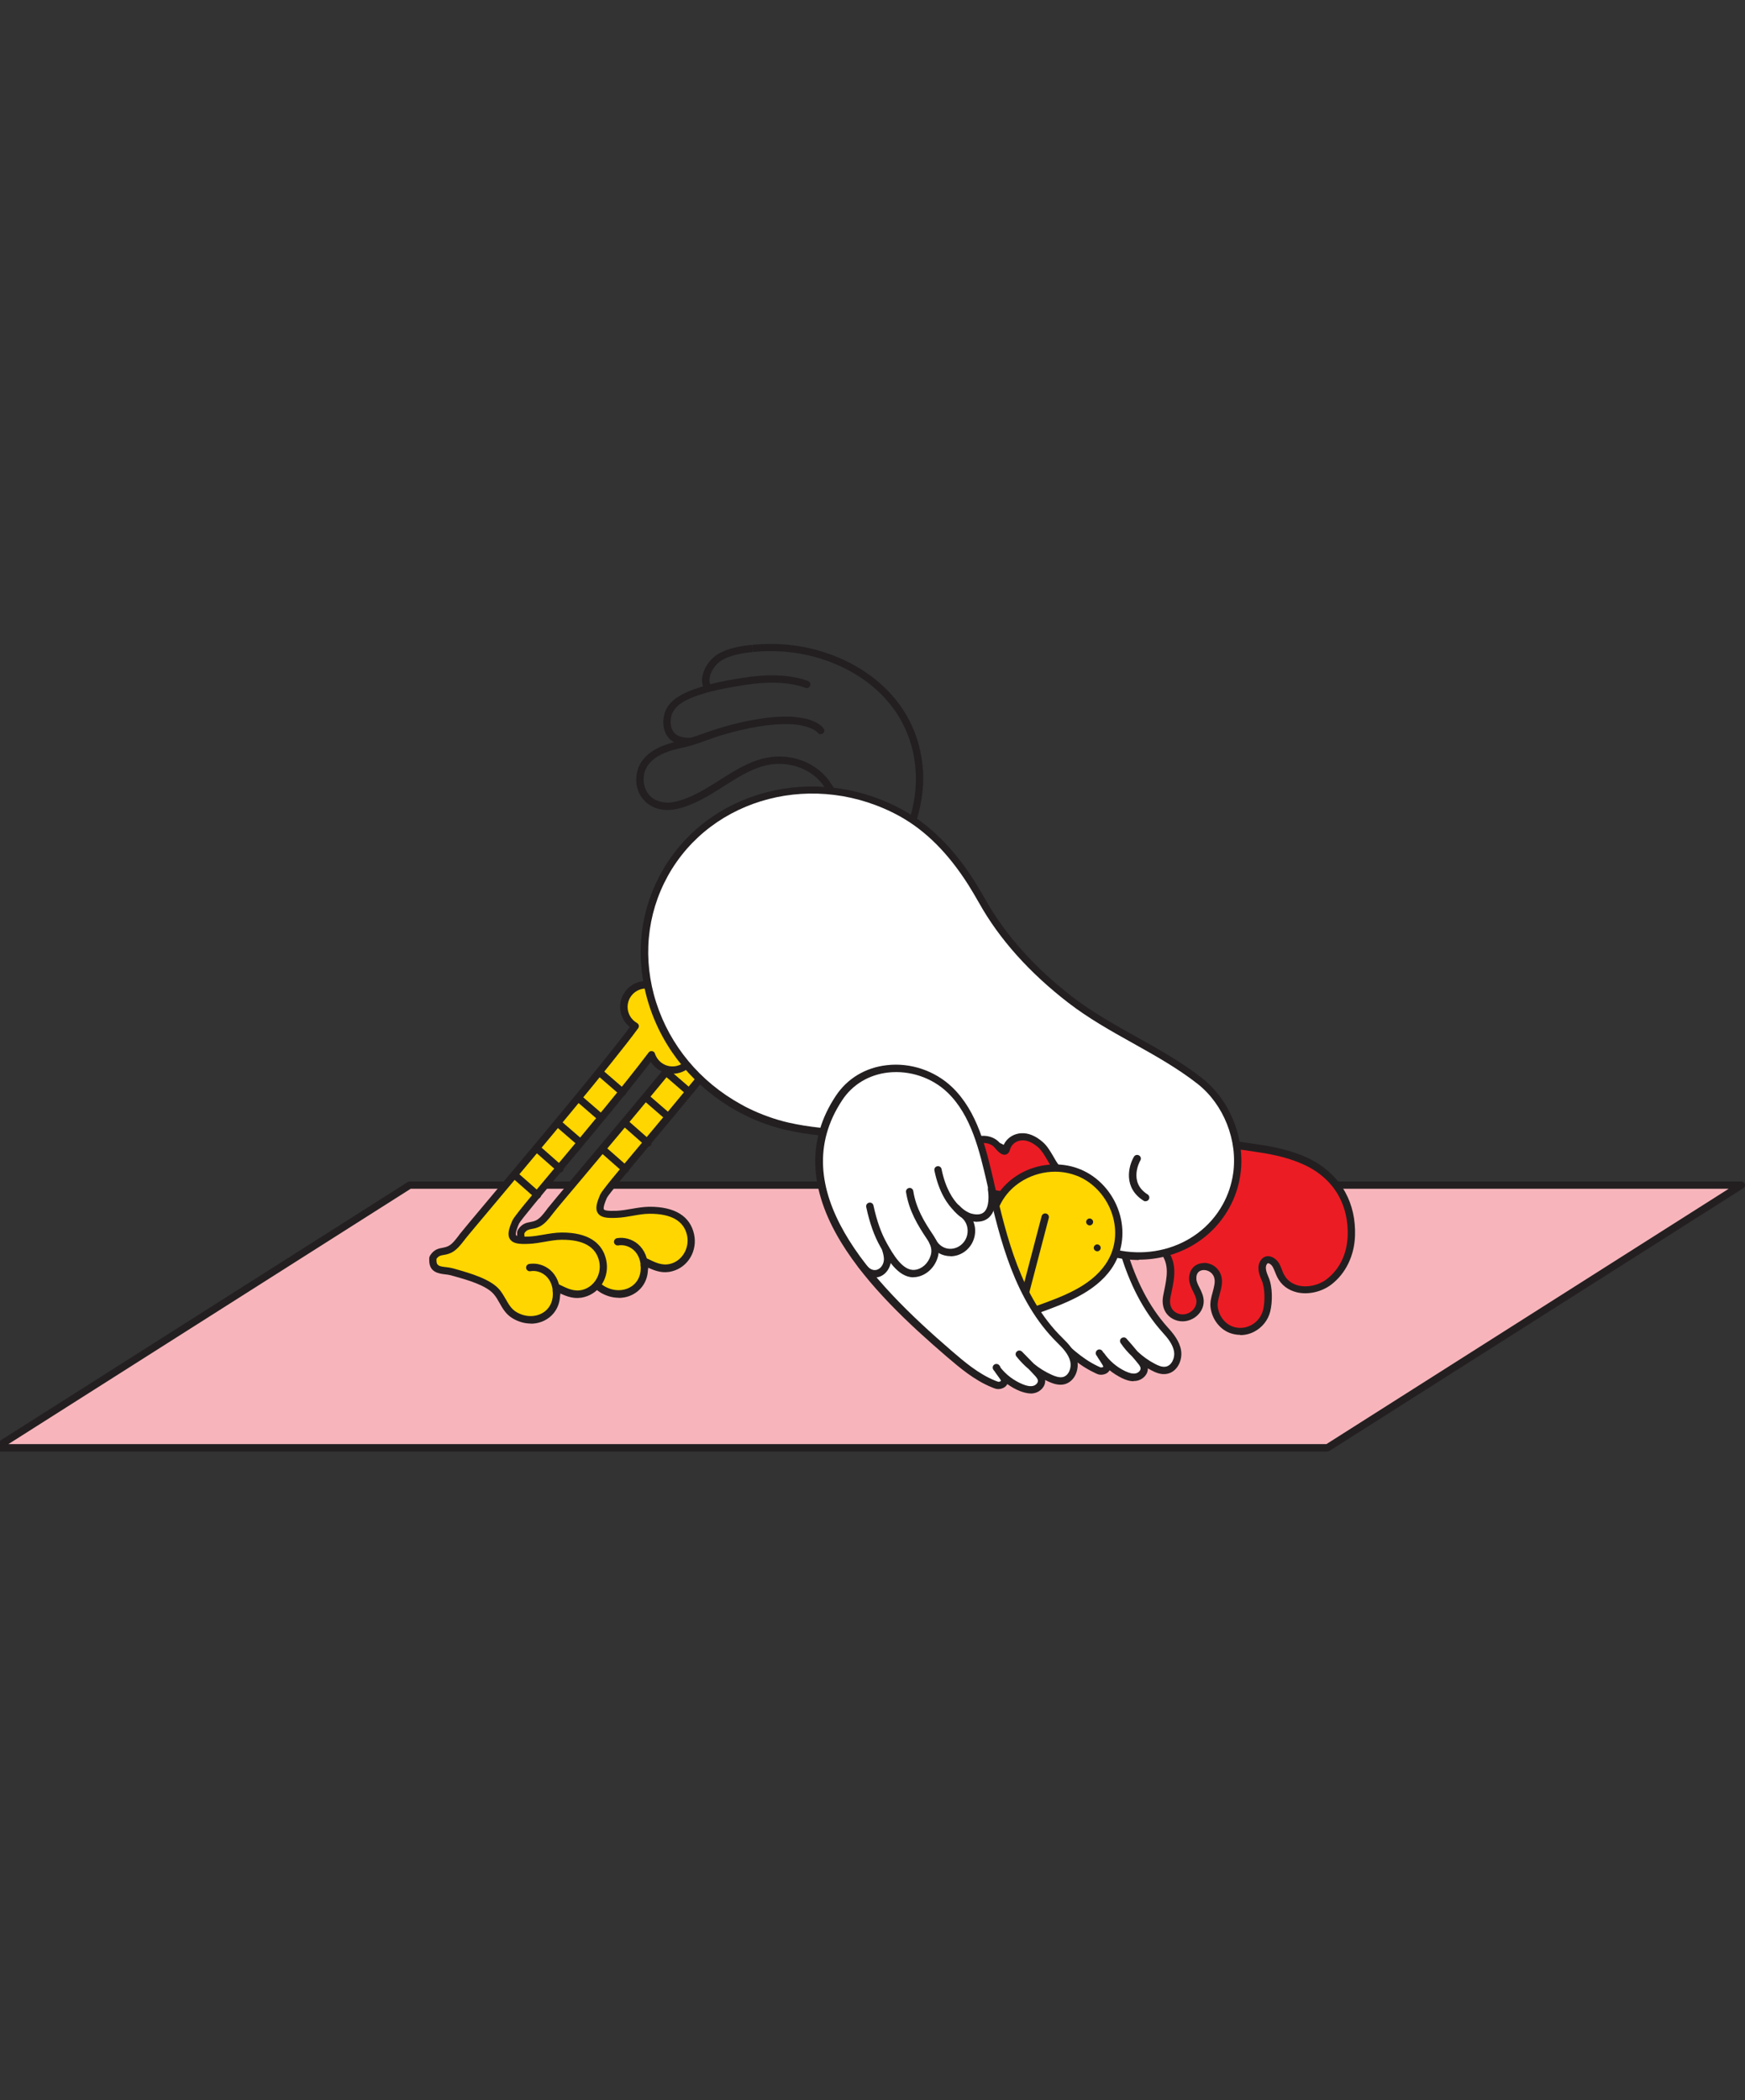 <svg width="216" height="260" viewBox="0 0 216 260" fill="none" xmlns="http://www.w3.org/2000/svg">
<rect x="0" y="0" width="216" height="260" fill="#333333" stroke="none"/>
<g clip-path="url(#clip0_46_1237)">
<path d="M164.298 179.241H-0.541L50.681 146.721H215.521L164.298 179.241Z" fill="#F7B5BB"/>
<path d="M164.298 179.702H-0.541C-0.737 179.702 -0.919 179.562 -0.975 179.38C-1.031 179.184 -0.961 178.974 -0.779 178.862L50.457 146.343C50.527 146.301 50.611 146.272 50.709 146.272H215.549C215.745 146.272 215.927 146.413 215.983 146.594C216.039 146.79 215.955 147 215.787 147.098L164.564 179.618C164.494 179.66 164.41 179.688 164.312 179.688L164.298 179.702ZM1.041 178.778H164.186L213.981 147.168H50.835L1.041 178.778V178.778Z" fill="#231F20"/>
<path d="M94.135 123.804L93.967 117.714L92.707 119.45C92.217 119.002 91.573 118.722 90.859 118.722C89.347 118.722 88.129 119.94 88.129 121.452C88.129 122.474 88.689 123.37 89.529 123.832C85.343 129.6 69.174 148.554 68.166 149.87C67.732 150.43 67.242 151.144 66.584 151.466C65.772 151.872 65.115 151.564 64.526 152.446C64.484 152.516 64.471 152.6 64.484 152.698C64.484 152.74 64.484 152.782 64.484 152.824C64.484 154.266 65.871 153.972 66.808 154.238C68.432 154.7 71.288 155.428 72.394 156.758C73.178 157.71 73.458 158.942 74.564 159.614C76.93 161.042 79.785 159.74 79.785 157.038C79.785 156.73 79.744 156.422 79.674 156.128C80.808 156.674 81.829 157.276 83.145 156.912C84.881 156.436 85.875 154.616 85.497 152.88C84.965 150.416 82.599 149.814 80.388 149.828C79.043 149.828 77.7 150.262 76.342 150.332C74.228 150.43 73.864 150.08 74.732 148.092C75.138 147.14 86.015 134.709 91.545 127.388C91.895 128.48 92.931 129.278 94.149 129.278C95.66 129.278 96.878 128.06 96.878 126.548C96.878 125.036 95.647 123.818 94.135 123.818" fill="#FFD600"/>
<path d="M76.594 160.664C75.824 160.664 75.026 160.44 74.312 160.006C73.5 159.516 73.094 158.802 72.702 158.102C72.492 157.724 72.282 157.36 72.016 157.052C71.106 155.932 68.67 155.246 67.075 154.798L66.668 154.686C66.472 154.63 66.235 154.602 65.983 154.574C65.199 154.476 64.009 154.336 64.009 152.838C64.009 152.796 64.009 152.754 64.009 152.712C63.995 152.53 64.037 152.362 64.135 152.208C64.611 151.48 65.171 151.368 65.661 151.284C65.899 151.242 66.123 151.186 66.361 151.074C66.85 150.836 67.257 150.29 67.634 149.8L67.775 149.604C68.055 149.24 69.384 147.658 71.4 145.251C76.384 139.315 85.539 128.424 88.843 123.958C88.087 123.356 87.639 122.446 87.639 121.452C87.639 119.688 89.067 118.26 90.831 118.26C91.461 118.26 92.063 118.442 92.595 118.792L93.575 117.448C93.687 117.294 93.897 117.224 94.079 117.28C94.261 117.336 94.401 117.504 94.401 117.7L94.555 123.384C95.241 123.482 95.871 123.79 96.375 124.294C96.977 124.896 97.313 125.694 97.313 126.548C97.313 128.312 95.885 129.74 94.121 129.74C93.015 129.74 92.007 129.166 91.433 128.27C88.367 132.273 83.985 137.509 80.43 141.765C77.798 144.915 75.32 147.882 75.124 148.288C74.648 149.38 74.704 149.66 74.76 149.73C74.83 149.828 75.152 149.94 76.3 149.898C76.902 149.87 77.504 149.772 78.134 149.66C78.862 149.534 79.604 149.408 80.36 149.394C83.51 149.38 85.427 150.542 85.917 152.81C86.351 154.84 85.175 156.856 83.23 157.374C82.067 157.696 81.116 157.346 80.206 156.926C80.206 156.968 80.206 157.01 80.206 157.052C80.206 158.41 79.562 159.558 78.428 160.202C77.868 160.524 77.224 160.678 76.566 160.678L76.594 160.664ZM64.905 152.684C64.905 152.684 64.905 152.74 64.905 152.754C64.905 152.782 64.905 152.81 64.905 152.838C64.905 153.468 65.199 153.566 66.081 153.664C66.347 153.692 66.641 153.734 66.907 153.804L67.312 153.916C69.02 154.406 71.61 155.134 72.716 156.464C73.024 156.842 73.262 157.248 73.486 157.64C73.836 158.256 74.172 158.844 74.774 159.208C75.824 159.838 77.042 159.894 77.994 159.362C78.834 158.9 79.31 158.032 79.31 157.01C79.31 156.744 79.268 156.478 79.212 156.212C79.17 156.044 79.226 155.862 79.366 155.75C79.506 155.638 79.688 155.61 79.856 155.694C79.954 155.736 80.052 155.792 80.164 155.834C81.144 156.31 81.984 156.73 83.019 156.45C84.461 156.058 85.371 154.49 85.049 152.95C84.657 151.144 83.089 150.248 80.388 150.262C79.702 150.262 79.03 150.388 78.302 150.514C77.672 150.626 77.014 150.738 76.356 150.766C75.166 150.822 74.396 150.752 74.018 150.206C73.64 149.674 73.85 148.918 74.298 147.882C74.494 147.42 76.202 145.363 79.744 141.135C83.468 136.683 88.101 131.139 91.167 127.08C91.265 126.94 91.433 126.884 91.601 126.912C91.769 126.94 91.909 127.052 91.951 127.22C92.259 128.158 93.127 128.802 94.121 128.802C95.381 128.802 96.403 127.78 96.403 126.52C96.403 125.918 96.165 125.344 95.731 124.91C95.297 124.476 94.723 124.238 94.121 124.238C93.869 124.238 93.673 124.042 93.673 123.79L93.533 119.044L93.071 119.688C93.001 119.8 92.875 119.856 92.749 119.87C92.623 119.87 92.497 119.842 92.399 119.758C91.979 119.366 91.433 119.156 90.859 119.156C89.599 119.156 88.577 120.178 88.577 121.438C88.577 122.264 89.025 123.02 89.739 123.426C89.851 123.496 89.935 123.594 89.963 123.72C89.991 123.846 89.963 123.986 89.893 124.084C86.827 128.298 77.266 139.693 72.128 145.811C70.182 148.12 68.782 149.786 68.516 150.136L68.376 150.318C67.942 150.878 67.453 151.522 66.781 151.858C66.43 152.026 66.123 152.096 65.843 152.138C65.437 152.222 65.185 152.264 64.933 152.642" fill="#231F20"/>
<path d="M79.772 157.038C79.772 154.602 77.952 153.496 76.454 153.762Z" fill="#FFD600"/>
<path d="M79.772 157.486C79.52 157.486 79.31 157.276 79.324 157.024C79.324 155.764 78.806 155.064 78.372 154.7C77.854 154.266 77.168 154.07 76.538 154.182C76.286 154.224 76.048 154.056 76.006 153.818C75.964 153.566 76.132 153.328 76.37 153.286C77.266 153.132 78.218 153.398 78.946 154C79.772 154.7 80.22 155.764 80.22 157.024C80.22 157.276 80.024 157.472 79.772 157.472" fill="#231F20"/>
<path d="M77.406 145.209C77.294 145.209 77.196 145.167 77.112 145.097L74.27 142.591C74.074 142.423 74.06 142.143 74.228 141.947C74.396 141.751 74.676 141.737 74.872 141.905L77.714 144.411C77.896 144.579 77.924 144.873 77.756 145.055C77.672 145.153 77.546 145.209 77.42 145.209" fill="#231F20"/>
<path d="M80.192 141.961C80.08 141.961 79.981 141.919 79.898 141.849L77.056 139.343C76.86 139.175 76.846 138.895 77.014 138.699C77.182 138.503 77.462 138.489 77.658 138.657L80.499 141.163C80.681 141.331 80.71 141.611 80.541 141.807C80.457 141.905 80.332 141.961 80.206 141.961" fill="#231F20"/>
<path d="M82.669 138.685C82.558 138.685 82.46 138.643 82.376 138.573L79.66 136.221C79.464 136.053 79.45 135.773 79.618 135.577C79.786 135.381 80.066 135.367 80.262 135.535L82.978 137.887C83.174 138.055 83.188 138.335 83.019 138.531C82.936 138.629 82.809 138.685 82.669 138.685Z" fill="#231F20"/>
<path d="M85.231 135.578C85.119 135.578 85.021 135.536 84.937 135.466L82.221 133.114C82.025 132.946 82.011 132.666 82.179 132.47C82.347 132.274 82.627 132.26 82.823 132.428L85.539 134.78C85.735 134.948 85.749 135.228 85.581 135.424C85.497 135.522 85.357 135.578 85.231 135.578Z" fill="#231F20"/>
<path d="M87.947 132.484C87.835 132.484 87.737 132.442 87.653 132.372L84.937 130.02C84.741 129.852 84.727 129.572 84.895 129.376C85.063 129.18 85.343 129.166 85.539 129.334L88.255 131.686C88.451 131.854 88.465 132.134 88.297 132.33C88.213 132.428 88.087 132.484 87.947 132.484Z" fill="#231F20"/>
<path d="M83.243 126.996L83.075 120.907L81.815 122.643C81.325 122.195 80.681 121.915 79.967 121.915C78.456 121.915 77.238 123.147 77.238 124.645C77.238 125.666 77.797 126.562 78.638 127.024C74.452 132.792 58.283 151.747 57.275 153.063C56.841 153.623 56.351 154.337 55.693 154.659C54.881 155.065 54.223 154.757 53.635 155.639C53.593 155.709 53.579 155.793 53.593 155.891C53.593 155.933 53.593 155.975 53.593 156.017C53.593 157.458 54.979 157.164 55.917 157.43C57.541 157.892 60.411 158.62 61.503 159.95C62.286 160.902 62.566 162.134 63.672 162.806C66.038 164.234 68.894 162.932 68.894 160.23C68.894 159.922 68.852 159.614 68.782 159.32C69.916 159.866 70.938 160.468 72.254 160.104C73.99 159.628 74.984 157.808 74.606 156.072C74.074 153.609 71.708 153.007 69.496 153.021C68.152 153.021 66.808 153.455 65.45 153.525C63.337 153.623 62.973 153.273 63.84 151.285C64.246 150.333 75.124 137.902 80.653 130.58C81.003 131.672 82.039 132.47 83.257 132.47C84.769 132.47 85.987 131.252 85.987 129.74C85.987 128.228 84.755 127.01 83.243 127.01" fill="#FFD600"/>
<path d="M65.716 163.856C64.947 163.856 64.149 163.632 63.435 163.198C62.623 162.708 62.217 161.994 61.825 161.294C61.615 160.916 61.405 160.552 61.139 160.244C60.229 159.124 57.807 158.438 56.197 157.99L55.791 157.878C55.595 157.822 55.357 157.794 55.119 157.766C54.321 157.668 53.131 157.528 53.131 156.03C53.131 155.988 53.131 155.946 53.131 155.904C53.117 155.722 53.159 155.554 53.257 155.4C53.733 154.672 54.293 154.56 54.783 154.476C55.021 154.434 55.245 154.378 55.483 154.266C55.973 154.028 56.379 153.482 56.757 152.992L56.897 152.796C57.177 152.432 58.507 150.85 60.523 148.443C65.506 142.507 74.662 131.616 77.966 127.15C77.21 126.548 76.762 125.638 76.762 124.644C76.762 122.88 78.19 121.452 79.954 121.452C80.584 121.452 81.186 121.634 81.717 121.984L82.697 120.64C82.809 120.486 83.019 120.416 83.201 120.472C83.383 120.528 83.523 120.696 83.523 120.892L83.677 126.576C84.363 126.674 84.993 126.982 85.497 127.486C86.099 128.088 86.435 128.886 86.435 129.74C86.435 131.504 85.007 132.932 83.243 132.932C82.137 132.932 81.129 132.358 80.556 131.462C77.49 135.465 73.108 140.701 69.552 144.957C66.92 148.107 64.443 151.074 64.247 151.48C63.771 152.572 63.827 152.852 63.883 152.922C63.953 153.02 64.275 153.132 65.422 153.09C66.024 153.062 66.626 152.964 67.256 152.852C67.984 152.726 68.726 152.6 69.482 152.586H69.58C72.674 152.586 74.564 153.762 75.04 156.002C75.474 158.032 74.298 160.048 72.352 160.566C71.19 160.888 70.224 160.538 69.328 160.118C69.328 160.16 69.328 160.202 69.328 160.244C69.328 161.602 68.684 162.75 67.55 163.394C66.99 163.716 66.346 163.87 65.688 163.87L65.716 163.856ZM54.027 155.876C54.027 155.876 54.027 155.932 54.027 155.96C54.027 155.988 54.027 156.016 54.027 156.044C54.027 156.674 54.321 156.772 55.203 156.87C55.469 156.898 55.763 156.94 56.029 157.01L56.435 157.122C58.143 157.612 60.733 158.34 61.839 159.67C62.147 160.048 62.385 160.454 62.609 160.846C62.959 161.462 63.295 162.05 63.897 162.414C64.933 163.044 66.164 163.1 67.116 162.568C67.956 162.106 68.432 161.238 68.432 160.216C68.432 159.95 68.39 159.684 68.334 159.418C68.292 159.25 68.348 159.068 68.488 158.956C68.628 158.844 68.81 158.816 68.978 158.9C69.076 158.956 69.174 158.998 69.286 159.054C70.266 159.53 71.106 159.95 72.142 159.67C73.584 159.278 74.508 157.71 74.172 156.17C73.78 154.364 72.212 153.454 69.51 153.482C68.824 153.482 68.152 153.608 67.424 153.734C66.794 153.846 66.136 153.958 65.478 153.986C64.275 154.042 63.519 153.972 63.141 153.426C62.763 152.894 62.973 152.138 63.421 151.102C63.617 150.64 65.325 148.582 68.866 144.355C72.59 139.903 77.224 134.359 80.29 130.3C80.388 130.16 80.556 130.104 80.724 130.132C80.891 130.16 81.031 130.272 81.073 130.44C81.382 131.378 82.249 132.022 83.243 132.022C84.503 132.022 85.525 131 85.525 129.74C85.525 129.124 85.287 128.564 84.853 128.13C84.419 127.696 83.845 127.458 83.243 127.458C82.991 127.458 82.795 127.262 82.781 127.01L82.641 122.264L82.179 122.908C82.109 123.02 81.984 123.076 81.858 123.09C81.731 123.09 81.606 123.062 81.507 122.978C81.088 122.586 80.541 122.376 79.968 122.376C78.708 122.376 77.686 123.398 77.686 124.658C77.686 125.484 78.134 126.24 78.848 126.646C78.96 126.716 79.044 126.814 79.072 126.94C79.1 127.066 79.072 127.192 78.988 127.304C75.922 131.518 66.36 142.913 61.223 149.03C59.291 151.34 57.877 153.006 57.611 153.356L57.471 153.538C57.037 154.098 56.547 154.742 55.875 155.078C55.525 155.246 55.217 155.316 54.937 155.358C54.531 155.428 54.279 155.484 54.027 155.848" fill="#231F20"/>
<path d="M68.894 160.23C68.894 157.794 67.074 156.688 65.576 156.954Z" fill="#FFD600"/>
<path d="M68.894 160.678C68.642 160.678 68.447 160.468 68.447 160.216C68.447 158.956 67.929 158.256 67.495 157.892C66.977 157.458 66.291 157.262 65.661 157.374C65.409 157.416 65.171 157.248 65.129 157.01C65.087 156.758 65.255 156.52 65.493 156.478C66.389 156.324 67.341 156.59 68.069 157.192C68.894 157.892 69.343 158.956 69.343 160.216C69.343 160.468 69.132 160.664 68.894 160.664" fill="#231F20"/>
<path d="M66.514 148.401C66.402 148.401 66.304 148.359 66.22 148.289L63.379 145.783C63.182 145.615 63.169 145.335 63.337 145.139C63.505 144.943 63.785 144.929 63.98 145.097L66.822 147.603C67.004 147.771 67.032 148.051 66.864 148.247C66.78 148.345 66.654 148.401 66.528 148.401" fill="#231F20"/>
<path d="M69.314 145.153C69.202 145.153 69.104 145.111 69.02 145.041L66.178 142.535C65.982 142.367 65.968 142.087 66.136 141.891C66.304 141.695 66.584 141.681 66.78 141.849L69.622 144.355C69.804 144.523 69.832 144.803 69.664 144.999C69.58 145.097 69.454 145.153 69.328 145.153" fill="#231F20"/>
<path d="M71.792 141.877C71.68 141.877 71.582 141.835 71.498 141.765L68.782 139.414C68.586 139.246 68.572 138.966 68.74 138.77C68.908 138.574 69.188 138.56 69.384 138.728L72.1 141.079C72.296 141.247 72.31 141.527 72.142 141.723C72.058 141.821 71.932 141.877 71.792 141.877Z" fill="#231F20"/>
<path d="M74.34 138.769C74.228 138.769 74.13 138.727 74.046 138.657L71.33 136.305C71.134 136.137 71.12 135.857 71.288 135.661C71.456 135.465 71.736 135.451 71.932 135.619L74.648 137.971C74.844 138.139 74.858 138.419 74.69 138.615C74.606 138.713 74.466 138.769 74.34 138.769Z" fill="#231F20"/>
<path d="M77.056 135.675C76.944 135.675 76.846 135.633 76.762 135.563L74.046 133.211C73.85 133.043 73.836 132.763 74.004 132.567C74.172 132.371 74.452 132.358 74.648 132.525L77.364 134.877C77.559 135.045 77.574 135.325 77.406 135.521C77.322 135.619 77.196 135.675 77.056 135.675Z" fill="#231F20"/>
<path d="M136.006 169.693C136.342 169.847 136.986 169.679 137 169.245C137 169.021 136.888 168.811 136.776 168.629C136.552 168.251 136.314 167.901 136.076 167.537C136.79 168.685 137.84 169.637 139.058 170.225C139.534 170.463 140.08 170.645 140.612 170.547C141.144 170.449 141.634 170.001 141.606 169.455C141.592 169.091 141.34 168.769 141.116 168.489C140.444 167.677 139.758 166.865 139.058 166.067C139.996 167.411 141.256 168.531 142.698 169.287C143.201 169.553 143.761 169.777 144.321 169.679C145.329 169.497 145.889 168.307 145.721 167.285C145.553 166.277 144.867 165.437 144.181 164.667C139.394 159.348 138.078 151.998 136.93 145.181C136.23 140.981 135.558 136.095 132.548 132.834C128.922 128.9 122.203 128.494 118.787 132.987C110.08 144.467 122.455 157.696 130.392 165.451C131.974 166.991 133.598 168.559 135.614 169.525C135.74 169.581 135.866 169.637 135.992 169.693" fill="white"/>
<path d="M140.318 170.995C139.758 170.995 139.24 170.785 138.862 170.603C138.33 170.337 137.812 170.015 137.35 169.637C137.266 169.777 137.154 169.903 137 170.001C136.65 170.211 136.174 170.253 135.824 170.099C135.684 170.043 135.558 169.987 135.432 169.917C133.304 168.909 131.596 167.23 130.098 165.76C125.745 161.518 120.915 156.422 117.975 150.809C114.377 143.949 114.531 137.86 118.451 132.694C120.019 130.622 122.357 129.418 125.031 129.278C127.971 129.138 130.91 130.342 132.912 132.498C135.866 135.704 136.636 140.337 137.308 144.439L137.406 145.069C138.442 151.271 139.73 158.984 144.545 164.332C145.245 165.102 146.001 166.026 146.197 167.174C146.393 168.392 145.735 169.861 144.42 170.085C143.706 170.211 143.02 169.917 142.502 169.637C142.362 169.567 142.222 169.483 142.082 169.399C142.11 170.197 141.41 170.813 140.71 170.939C140.584 170.967 140.458 170.967 140.332 170.967L140.318 170.995ZM136.622 167.454C137.28 168.434 138.218 169.245 139.282 169.749C139.814 170.001 140.206 170.085 140.556 170.029C140.864 169.973 141.186 169.707 141.186 169.413C141.186 169.19 140.99 168.952 140.794 168.714C140.584 168.448 140.36 168.182 140.136 167.93C139.604 167.426 139.128 166.88 138.722 166.278C138.582 166.082 138.624 165.802 138.82 165.662C139.016 165.522 139.282 165.536 139.436 165.718C139.898 166.236 140.36 166.768 140.808 167.314C141.452 167.916 142.166 168.434 142.95 168.84C143.342 169.05 143.846 169.274 144.294 169.19C145.035 169.064 145.455 168.098 145.329 167.328C145.175 166.418 144.518 165.62 143.902 164.948C138.904 159.404 137.602 151.537 136.538 145.223L136.426 144.593C135.768 140.617 135.026 136.124 132.254 133.128C130.448 131.168 127.761 130.076 125.087 130.202C122.693 130.314 120.593 131.406 119.193 133.254C111.242 143.725 121.195 155.792 130.742 165.116C132.198 166.544 133.85 168.154 135.838 169.106C135.964 169.162 136.076 169.218 136.202 169.274C136.3 169.316 136.524 169.273 136.566 169.203C136.566 169.119 136.468 168.965 136.398 168.853C136.23 168.574 136.048 168.294 135.866 168.028V168C135.796 167.916 135.754 167.846 135.698 167.762C135.572 167.552 135.628 167.272 135.838 167.132C136.048 166.992 136.328 167.062 136.468 167.272L136.608 167.496L136.622 167.454Z" fill="#231F20"/>
<path d="M166.16 147.854C166.944 149.324 167.336 151.018 167.28 152.894C167.21 155.134 166.314 157.276 164.494 158.662C162.716 160.02 159.622 160.118 158.489 157.85C158.279 157.43 158.166 156.968 157.929 156.576C157.565 155.988 156.781 155.568 156.375 156.324C156.067 156.912 156.333 157.682 156.599 158.242C157.075 159.32 157.075 161.126 156.795 162.231C156.319 164.149 154.247 165.297 152.371 164.583C151.209 164.135 150.425 163.001 150.285 161.756C150.145 160.58 151.097 159.152 150.705 157.976C150.159 156.338 147.569 156.282 147.625 158.284C147.653 159.278 148.549 160.062 148.535 161.069C148.521 162.483 146.939 163.477 145.651 162.973C144.573 162.567 144.209 161.531 144.419 160.454C144.811 158.48 145.399 156.534 143.999 154.784C143.971 154.742 143.299 154.07 143.271 154.098C143.271 154.098 150.313 141.695 150.327 141.695C150.579 141.247 155.115 142.017 155.703 142.101C157.649 142.381 159.58 142.815 161.386 143.599C163.528 144.537 165.152 145.993 166.132 147.84" fill="#EC1C24"/>
<path d="M153.533 165.256C153.085 165.256 152.637 165.172 152.217 165.018C150.943 164.528 150.005 163.268 149.837 161.812C149.767 161.21 149.935 160.58 150.103 159.978C150.285 159.292 150.467 158.662 150.285 158.13C150.061 157.458 149.361 157.15 148.815 157.248C148.535 157.304 148.059 157.5 148.087 158.284C148.087 158.676 148.297 159.054 148.493 159.446C148.731 159.922 148.997 160.468 148.997 161.098C148.997 161.896 148.577 162.638 147.877 163.114C147.149 163.604 146.267 163.716 145.497 163.422C144.279 162.96 143.705 161.798 143.985 160.384C144.027 160.188 144.055 160.006 144.097 159.824C144.447 158.116 144.783 156.506 143.649 155.106C143.593 155.036 143.201 154.658 143.075 154.546C143.047 154.546 143.033 154.518 143.005 154.504C142.823 154.364 142.767 154.112 142.893 153.916C142.907 153.874 145.609 149.129 147.667 145.517C148.927 143.305 149.949 141.513 149.949 141.513C150.173 141.107 150.691 140.897 155.451 141.639C155.605 141.667 155.717 141.681 155.787 141.695C158.11 142.017 159.944 142.507 161.582 143.221C163.794 144.187 165.516 145.727 166.552 147.659C167.392 149.213 167.784 150.99 167.728 152.936C167.658 155.442 166.58 157.668 164.774 159.04C163.598 159.936 161.932 160.314 160.546 159.992C159.426 159.726 158.572 159.068 158.082 158.074C157.984 157.878 157.914 157.682 157.83 157.486C157.732 157.248 157.648 157.024 157.536 156.828C157.368 156.548 157.116 156.38 156.962 156.394C156.934 156.394 156.864 156.394 156.78 156.562C156.556 156.968 156.809 157.626 157.005 158.074C157.55 159.292 157.522 161.196 157.228 162.372C156.962 163.436 156.249 164.332 155.269 164.85C154.723 165.144 154.121 165.284 153.519 165.284L153.533 165.256ZM149.011 156.338C149.851 156.338 150.789 156.828 151.139 157.864C151.405 158.648 151.181 159.46 150.971 160.244C150.817 160.79 150.677 161.308 150.733 161.742C150.859 162.876 151.573 163.828 152.525 164.206C153.281 164.5 154.107 164.444 154.849 164.066C155.605 163.674 156.137 162.988 156.346 162.176C156.598 161.154 156.598 159.446 156.165 158.48C155.857 157.794 155.563 156.926 155.969 156.17C156.179 155.764 156.529 155.526 156.935 155.512C157.438 155.512 157.984 155.834 158.32 156.394C158.474 156.66 158.586 156.94 158.684 157.206C158.754 157.388 158.81 157.556 158.894 157.71C159.356 158.648 160.154 159.012 160.742 159.152C161.876 159.418 163.248 159.11 164.214 158.368C165.824 157.136 166.748 155.218 166.818 152.95C166.874 151.172 166.51 149.549 165.754 148.135C164.816 146.385 163.248 144.985 161.218 144.103C159.664 143.417 157.9 142.955 155.661 142.633C155.591 142.633 155.465 142.605 155.311 142.577C151.993 142.059 150.971 142.059 150.677 142.115C150.439 142.535 149.543 144.117 148.465 146.021C145.413 151.396 144.293 153.342 143.887 154.07C144.153 154.308 144.377 154.588 144.377 154.588C145.777 156.338 145.385 158.228 144.993 160.062C144.951 160.244 144.909 160.44 144.881 160.622C144.685 161.574 145.049 162.33 145.833 162.624C146.323 162.806 146.897 162.736 147.373 162.414C147.821 162.106 148.087 161.644 148.101 161.14C148.101 160.734 147.905 160.328 147.695 159.908C147.457 159.432 147.219 158.942 147.191 158.354C147.163 157.332 147.737 156.562 148.661 156.394C148.773 156.38 148.899 156.366 149.025 156.366" fill="#231F20"/>
<path d="M105.446 110.575C104.06 110.575 102.926 109.651 101.904 108.811C101.484 108.461 101.036 108.097 100.588 107.803C100.378 107.663 100.322 107.383 100.462 107.173C100.56 107.019 100.728 106.949 100.91 106.977C101.442 106.529 102.632 103.785 102.842 103.099C103.416 101.168 103.178 99.222 102.184 97.626C101.218 96.058 99.622 95.008 97.69 94.672C94.625 94.126 92.175 95.694 89.571 97.346C87.751 98.508 85.861 99.698 83.719 100.16C81.521 100.622 79.618 99.684 78.96 97.794C78.848 97.472 78.778 97.122 78.764 96.772C78.722 95.876 78.918 95.05 79.366 94.364C79.757 93.762 80.317 93.244 81.059 92.81C81.829 92.362 82.627 92.096 83.439 91.886C83.145 91.718 82.865 91.508 82.655 91.214C82.137 90.5 81.969 89.52 82.221 88.484C82.487 87.35 83.383 86.427 84.881 85.754C85.553 85.447 86.267 85.195 87.023 84.971C86.883 84.551 86.855 84.103 86.967 83.613C87.177 82.619 87.933 81.555 88.801 81.023C90.103 80.225 91.685 79.973 93.071 79.833L93.155 80.281L93.113 79.833C94.807 79.665 96.528 79.679 98.236 79.903C105.782 80.883 113.663 86.076 114.251 95.442C114.573 100.58 111.955 107.663 107.182 110.141C106.566 110.463 106.006 110.589 105.474 110.589L105.446 110.575ZM101.708 107.467C101.988 107.677 102.254 107.901 102.52 108.111C103.948 109.287 105.068 110.211 106.762 109.315C110.22 107.509 113.733 101.7 113.341 95.47C112.795 86.623 105.306 81.709 98.124 80.785C96.487 80.575 94.849 80.547 93.211 80.715L93.127 80.267L93.169 80.715C91.881 80.855 90.425 81.079 89.277 81.779C88.717 82.129 88.045 82.927 87.863 83.781C87.793 84.131 87.807 84.439 87.905 84.705C89.221 84.369 90.579 84.131 91.923 83.921C94.863 83.459 97.186 83.501 99.258 84.061C99.538 84.131 99.79 84.215 100.028 84.313C100.266 84.411 100.378 84.677 100.28 84.901C100.182 85.139 99.916 85.251 99.692 85.153C99.482 85.069 99.258 84.999 99.02 84.929C97.074 84.411 94.863 84.369 92.063 84.817C90.649 85.041 89.193 85.293 87.821 85.656C87.807 85.656 87.779 85.656 87.751 85.671C86.869 85.909 86.029 86.189 85.245 86.538C84.027 87.098 83.299 87.798 83.103 88.652C82.921 89.408 83.033 90.15 83.383 90.626C83.859 91.27 84.867 91.396 85.595 91.312C86.141 91.144 86.673 90.948 87.205 90.766C87.653 90.598 88.129 90.43 88.591 90.29C90.439 89.702 92.273 89.268 94.051 88.988C94.723 88.876 95.353 88.806 95.969 88.764C96.528 88.722 97.06 88.708 97.564 88.722C98.026 88.722 98.446 88.764 98.866 88.82C99.23 88.876 99.58 88.932 99.888 89.016C100.168 89.086 100.434 89.17 100.672 89.282C100.882 89.366 101.078 89.464 101.246 89.576C101.386 89.66 101.512 89.758 101.638 89.856C101.736 89.926 101.806 89.996 101.862 90.08C101.89 90.108 101.918 90.15 101.946 90.178C102.1 90.388 102.044 90.668 101.848 90.808C101.652 90.948 101.358 90.906 101.218 90.71L101.19 90.682C101.19 90.682 101.12 90.612 101.064 90.556C100.98 90.486 100.896 90.43 100.784 90.36C100.644 90.276 100.49 90.206 100.322 90.136C100.112 90.052 99.888 89.982 99.65 89.912C99.37 89.842 99.062 89.772 98.726 89.73C98.348 89.674 97.956 89.646 97.536 89.646C97.06 89.646 96.57 89.646 96.025 89.688C95.437 89.73 94.835 89.8 94.191 89.898C92.469 90.164 90.677 90.584 88.871 91.158C88.423 91.298 87.961 91.466 87.513 91.634C86.967 91.83 86.407 92.026 85.847 92.208H85.819C85.525 92.306 85.231 92.39 84.923 92.46L84.727 92.502C83.593 92.754 82.515 93.006 81.521 93.58C80.905 93.93 80.444 94.364 80.135 94.84C79.799 95.372 79.632 96.016 79.674 96.716C79.688 96.982 79.744 97.248 79.828 97.486C80.444 99.25 82.207 99.544 83.523 99.264C85.511 98.844 87.317 97.682 89.081 96.576C91.713 94.896 94.443 93.174 97.858 93.776C100.042 94.168 101.862 95.372 102.968 97.15C104.102 98.97 104.368 101.182 103.724 103.365C103.724 103.393 102.66 106.347 101.694 107.481" fill="#231F20"/>
<path d="M120.215 109.329C120.691 110.071 121.139 110.827 121.559 111.597C124.247 116.385 128.125 120.458 132.52 123.846C137.518 127.696 143.594 130.006 148.535 133.884C152.007 136.613 153.687 141.317 153.085 145.419C152.889 146.805 152.427 148.149 151.755 149.367C148.479 155.302 140.738 157.304 134.466 153.846C131.596 152.264 129.538 149.815 128.46 147.071V147.043C125.339 140.659 119.851 141.191 119.851 141.191C116.183 141.373 112.487 141.163 108.82 140.771C105.068 140.365 101.274 140.337 97.564 139.497C95.814 139.105 94.079 138.489 92.399 137.649C92.091 137.495 91.783 137.341 91.489 137.173C80.836 131.294 76.706 118.373 82.249 108.307C87.807 98.242 100.938 94.84 111.592 100.72C115.301 102.764 118.031 105.871 120.229 109.343" fill="white"/>
<path d="M140.976 155.988C138.708 155.988 136.398 155.428 134.242 154.238C131.4 152.67 129.202 150.193 128.026 147.253C125.101 141.233 120.089 141.625 119.879 141.639C116.547 141.807 112.907 141.667 108.75 141.205C107.546 141.079 106.314 140.981 105.11 140.883C102.59 140.687 99.986 140.491 97.452 139.917C95.632 139.511 93.855 138.881 92.175 138.041C91.867 137.887 91.545 137.719 91.251 137.551C86.001 134.654 82.123 129.992 80.345 124.434C78.567 118.863 79.085 113.053 81.843 108.069C87.513 97.794 100.952 94.308 111.801 100.3C115.147 102.148 118.017 105.003 120.607 109.063C121.055 109.777 121.517 110.547 121.965 111.345C124.415 115.713 128.054 119.801 132.8 123.454C135.236 125.33 137.994 126.87 140.654 128.354C143.425 129.894 146.281 131.504 148.815 133.492C152.287 136.222 154.177 141.023 153.533 145.447C153.323 146.889 152.861 148.275 152.147 149.549C149.879 153.65 145.539 155.946 140.976 155.946V155.988ZM120.187 140.673C121.531 140.673 126.081 141.107 128.852 146.791V146.819L128.88 146.847C129.972 149.605 132.03 151.928 134.69 153.398C140.738 156.73 148.213 154.812 151.363 149.101C152.021 147.911 152.441 146.637 152.637 145.307C153.239 141.191 151.475 136.739 148.255 134.192C145.777 132.246 142.949 130.664 140.22 129.138C137.532 127.64 134.746 126.072 132.254 124.154C127.41 120.416 123.687 116.245 121.181 111.765C120.733 110.967 120.285 110.225 119.851 109.525C117.345 105.591 114.573 102.834 111.381 101.056C100.966 95.316 88.087 98.634 82.655 108.461C80.037 113.221 79.519 118.779 81.227 124.112C82.935 129.446 86.659 133.926 91.713 136.711C92.007 136.879 92.301 137.033 92.609 137.187C94.233 137.985 95.94 138.601 97.676 138.993C100.154 139.553 102.716 139.749 105.208 139.931C106.412 140.015 107.658 140.113 108.876 140.253C112.991 140.701 116.575 140.841 119.837 140.687C119.865 140.687 120.005 140.673 120.215 140.673" fill="#231F20"/>
<path d="M130.686 144.467C131.582 145.657 132.618 146.511 133.598 147.603C133.248 147.225 131.456 147.169 130.938 147.071C130.938 147.071 127.718 146.609 125.912 148.779C125.926 148.765 124.778 148.219 124.708 148.191C123.224 147.631 121.573 147.813 120.145 147.071C118.619 146.287 118.045 144.173 118.857 142.689C119.389 141.737 120.481 141.121 121.559 141.065C122.175 141.037 122.805 141.205 123.253 141.625C123.435 141.793 124.092 142.717 124.4 142.451C124.47 142.395 124.498 142.297 124.526 142.213C124.764 141.345 125.52 140.785 126.402 140.729C127.284 140.673 128.096 141.135 128.74 141.695C129.552 142.395 130.014 143.599 130.658 144.467" fill="#EC1C24"/>
<path d="M125.912 149.254C125.814 149.254 125.716 149.226 125.632 149.156C125.464 149.058 124.652 148.666 124.54 148.624C123.925 148.386 123.281 148.302 122.581 148.19C121.699 148.064 120.789 147.924 119.935 147.476C119.123 147.056 118.493 146.272 118.199 145.334C117.905 144.354 118.003 143.318 118.465 142.479C119.053 141.401 120.271 140.673 121.545 140.617C122.343 140.575 123.057 140.827 123.575 141.303C123.631 141.359 123.7 141.429 123.784 141.527C123.854 141.611 124.022 141.793 124.162 141.933C124.498 140.995 125.352 140.365 126.402 140.295C127.27 140.239 128.18 140.603 129.062 141.373C129.622 141.849 130.014 142.535 130.392 143.178C130.602 143.556 130.812 143.906 131.036 144.2C131.568 144.9 132.142 145.488 132.758 146.104C133.136 146.482 133.528 146.888 133.92 147.308C134.088 147.49 134.074 147.784 133.878 147.952C133.682 148.12 133.402 148.106 133.234 147.91C133.038 147.756 131.988 147.658 131.54 147.602C131.246 147.574 131.008 147.546 130.84 147.518C130.658 147.49 127.816 147.168 126.248 149.072C126.164 149.184 126.024 149.24 125.898 149.24L125.912 149.254ZM121.699 141.513C121.699 141.513 121.615 141.513 121.587 141.513C120.635 141.555 119.697 142.115 119.263 142.898C118.913 143.528 118.857 144.312 119.081 145.054C119.305 145.768 119.767 146.342 120.369 146.65C121.097 147.028 121.895 147.14 122.735 147.266C123.449 147.378 124.177 147.476 124.89 147.756C124.974 147.784 125.548 148.064 125.548 148.064C125.66 148.12 125.744 148.162 125.828 148.204C127.802 146.174 130.882 146.594 131.008 146.608H131.036C131.162 146.636 131.4 146.664 131.666 146.692C131.834 146.706 132.002 146.734 132.156 146.748H132.142C131.526 146.118 130.896 145.488 130.336 144.732C130.084 144.382 129.846 143.99 129.636 143.612C129.3 143.024 128.936 142.423 128.502 142.031C127.788 141.429 127.116 141.135 126.486 141.177C125.772 141.219 125.198 141.667 125.016 142.325C124.988 142.437 124.932 142.646 124.75 142.8C124.162 143.29 123.491 142.52 123.141 142.101C123.085 142.031 123.029 141.975 123.001 141.947C122.693 141.667 122.245 141.499 121.741 141.499" fill="#231F20"/>
<path d="M126.151 162.988C129.874 161.49 134.76 160.356 137.21 156.828C139.94 152.908 138.106 147.337 133.906 145.363C133.808 145.321 133.71 145.265 133.612 145.223H133.598C133.598 145.223 133.388 145.125 133.276 145.097C128.936 143.501 123.673 146.091 122.791 150.781C121.993 155.008 124.597 159.278 126.151 162.988" fill="#FFD600"/>
<path d="M126.15 163.436C125.968 163.436 125.8 163.324 125.73 163.156C125.436 162.456 125.114 161.742 124.764 160.986C123.309 157.823 121.671 154.239 122.343 150.683C122.763 148.443 124.204 146.469 126.276 145.293C128.474 144.047 131.148 143.809 133.43 144.649C133.528 144.691 133.738 144.761 133.752 144.775H133.794C133.892 144.831 133.99 144.887 134.102 144.929C136.3 145.965 138.008 148.051 138.652 150.487C139.268 152.797 138.876 155.191 137.574 157.067C135.502 160.048 131.792 161.378 128.53 162.568C127.746 162.848 127.018 163.114 126.318 163.394C126.262 163.422 126.206 163.422 126.15 163.422V163.436ZM130.602 145.055C129.272 145.055 127.928 145.405 126.738 146.077C124.862 147.141 123.631 148.835 123.239 150.837C122.623 154.113 124.135 157.417 125.59 160.594C125.87 161.21 126.136 161.798 126.388 162.372C126.976 162.148 127.592 161.924 128.222 161.7C131.526 160.51 134.928 159.278 136.832 156.535C137.994 154.855 138.33 152.783 137.784 150.711C137.196 148.527 135.684 146.679 133.724 145.741C133.626 145.699 133.542 145.657 133.444 145.615H133.43C133.43 145.615 133.234 145.531 133.136 145.503C132.338 145.209 131.47 145.055 130.602 145.055" fill="#231F20"/>
<path d="M134.76 150.865C134.536 150.935 134.396 151.173 134.466 151.397C134.536 151.621 134.774 151.747 134.998 151.691C135.222 151.621 135.362 151.383 135.292 151.159C135.222 150.935 134.984 150.795 134.76 150.865Z" fill="#231F20"/>
<path d="M135.698 154.07C135.474 154.14 135.334 154.378 135.404 154.602C135.474 154.826 135.712 154.952 135.936 154.896C136.16 154.826 136.3 154.588 136.23 154.364C136.16 154.14 135.922 154.014 135.698 154.07Z" fill="#231F20"/>
<path d="M126.15 163.436C126.15 163.436 126.08 163.436 126.038 163.422C125.8 163.352 125.646 163.114 125.716 162.862L128.936 150.557C129.006 150.319 129.244 150.165 129.496 150.235C129.748 150.305 129.888 150.543 129.818 150.795L126.598 163.1C126.542 163.31 126.36 163.436 126.164 163.436" fill="#231F20"/>
<path d="M123.337 171.471C123.687 171.597 124.317 171.387 124.303 170.953C124.303 170.729 124.163 170.533 124.037 170.351C123.785 170.001 123.533 169.651 123.267 169.302C124.051 170.407 125.157 171.275 126.417 171.793C126.907 171.989 127.467 172.143 127.985 172.017C128.503 171.891 128.965 171.401 128.909 170.869C128.867 170.505 128.601 170.197 128.349 169.931C127.635 169.162 126.893 168.392 126.151 167.65C127.159 168.938 128.489 169.959 129.987 170.631C130.504 170.869 131.078 171.051 131.638 170.925C132.632 170.687 133.122 169.456 132.884 168.448C132.66 167.454 131.918 166.656 131.19 165.942C126.067 160.93 124.289 153.693 122.707 146.945C121.741 142.801 120.747 137.972 117.541 134.906C113.664 131.21 106.944 131.224 103.822 135.942C95.871 147.953 109.058 160.37 117.471 167.594C119.151 169.036 120.859 170.491 122.931 171.317C123.057 171.373 123.197 171.415 123.323 171.457" fill="white"/>
<path d="M127.578 172.507C127.075 172.507 126.599 172.339 126.249 172.213C125.689 171.989 125.171 171.695 124.681 171.345C124.611 171.499 124.499 171.625 124.359 171.723C124.023 171.961 123.547 172.031 123.183 171.905C123.043 171.863 122.917 171.807 122.777 171.751C120.593 170.869 118.787 169.315 117.177 167.943C112.571 163.981 107.42 159.207 104.116 153.804C100.084 147.196 99.86 141.093 103.444 135.689C104.872 133.519 107.126 132.161 109.786 131.867C112.711 131.531 115.721 132.553 117.849 134.583C120.999 137.593 122.063 142.171 123.001 146.216L123.141 146.846C124.569 152.964 126.347 160.579 131.498 165.619C132.24 166.347 133.066 167.215 133.332 168.349C133.612 169.553 133.038 171.051 131.75 171.373C131.036 171.541 130.336 171.289 129.804 171.051C129.664 170.981 129.51 170.911 129.37 170.841C129.44 171.639 128.782 172.283 128.096 172.451C127.928 172.493 127.746 172.521 127.578 172.521V172.507ZM123.799 169.245C124.513 170.183 125.507 170.925 126.599 171.373C127.144 171.597 127.551 171.653 127.887 171.569C128.194 171.499 128.502 171.205 128.474 170.911C128.446 170.687 128.25 170.463 128.04 170.239C127.802 169.987 127.579 169.735 127.341 169.497C126.781 169.035 126.277 168.503 125.815 167.929C125.661 167.733 125.689 167.467 125.871 167.313C126.053 167.145 126.319 167.159 126.501 167.327C126.99 167.817 127.481 168.321 127.97 168.825C128.642 169.385 129.398 169.847 130.21 170.211C130.616 170.393 131.12 170.575 131.568 170.477C132.31 170.295 132.66 169.315 132.478 168.545C132.268 167.649 131.554 166.893 130.91 166.263C125.577 161.041 123.757 153.286 122.301 147.056L122.161 146.426C121.251 142.507 120.229 138.069 117.275 135.241C115.343 133.393 112.599 132.483 109.94 132.777C107.56 133.043 105.53 134.261 104.256 136.193C96.99 147.154 107.7 158.55 117.821 167.257C119.361 168.587 121.125 170.085 123.155 170.911C123.281 170.967 123.407 171.009 123.533 171.051C123.631 171.093 123.855 171.023 123.897 170.953C123.897 170.869 123.785 170.715 123.715 170.617C123.533 170.351 123.337 170.085 123.141 169.819V169.791C123.057 169.721 123.015 169.651 122.959 169.567C122.819 169.371 122.861 169.077 123.071 168.937C123.267 168.797 123.561 168.839 123.701 169.035L123.855 169.245H123.799Z" fill="#231F20"/>
<path d="M117.639 155.512C117.415 155.512 117.177 155.484 116.953 155.428C116.141 155.232 115.455 154.686 115.063 153.93C114.951 153.706 115.035 153.426 115.259 153.314C115.483 153.202 115.763 153.286 115.875 153.51C116.141 154.028 116.617 154.406 117.163 154.546C118.269 154.812 119.417 154.098 119.711 152.936C119.921 152.096 119.641 151.228 119.011 150.724C118.885 150.654 118.563 150.43 118.087 149.884C117.919 149.702 117.933 149.408 118.129 149.24C118.311 149.072 118.605 149.086 118.773 149.282C119.235 149.8 119.501 149.954 119.501 149.954C119.515 149.954 119.543 149.982 119.557 149.996C120.509 150.724 120.915 151.984 120.607 153.174C120.243 154.588 118.997 155.526 117.653 155.526" fill="#231F20"/>
<path d="M108.288 158.144C108.176 158.144 108.064 158.144 107.952 158.116C107.182 157.976 106.636 157.374 106.3 156.94C106.146 156.744 106.188 156.45 106.384 156.296C106.58 156.142 106.874 156.184 107.028 156.38C107.42 156.898 107.756 157.15 108.106 157.22C108.414 157.276 108.708 157.178 108.946 156.968C109.268 156.674 109.45 156.212 109.408 155.736C109.38 155.414 109.296 155.092 109.198 154.77C109.128 154.532 109.268 154.28 109.506 154.21C109.744 154.14 109.996 154.28 110.066 154.518C110.178 154.882 110.276 155.274 110.304 155.68C110.346 156.436 110.066 157.164 109.534 157.654C109.17 157.99 108.722 158.158 108.246 158.158" fill="#231F20"/>
<path d="M113.061 158.13C111.13 158.13 109.8 155.806 109.002 154.406L108.974 154.35C108.218 153.02 107.658 151.452 107.224 149.436C107.168 149.184 107.322 148.946 107.574 148.89C107.826 148.834 108.064 148.988 108.12 149.24C108.54 151.172 109.072 152.656 109.772 153.902L109.8 153.958C110.528 155.246 111.746 157.388 113.243 157.206C114.125 157.108 114.909 156.394 115.203 155.414C115.399 154.77 115.259 154.154 114.727 153.37C113.621 151.718 112.515 149.912 112.152 147.588C112.11 147.336 112.278 147.112 112.53 147.07C112.781 147.028 113.005 147.196 113.047 147.448C113.383 149.59 114.433 151.298 115.483 152.852C115.903 153.482 116.435 154.476 116.071 155.666C115.665 156.996 114.587 157.948 113.341 158.102C113.243 158.102 113.145 158.116 113.061 158.116" fill="#231F20"/>
<path d="M120.985 151.256C120.677 151.256 120.355 151.214 120.005 151.116C119.879 151.088 116.757 150.235 115.665 144.915C115.609 144.663 115.777 144.425 116.015 144.383C116.267 144.327 116.505 144.495 116.547 144.733C117.513 149.465 120.117 150.207 120.215 150.235C120.929 150.43 121.475 150.36 121.811 150.053C122.497 149.423 122.385 147.869 122.287 147.323C122.245 147.071 122.399 146.833 122.651 146.791C122.903 146.749 123.141 146.903 123.183 147.155C123.197 147.253 123.617 149.619 122.427 150.711C122.049 151.06 121.559 151.242 120.971 151.242" fill="#231F20"/>
<path d="M140.752 143.445C140.752 143.445 138.974 146.511 141.802 148.275Z" fill="white"/>
<path d="M141.802 148.723C141.718 148.723 141.634 148.695 141.564 148.653C139.03 147.071 139.66 144.397 140.36 143.207C140.486 142.983 140.766 142.913 140.99 143.039C141.214 143.165 141.284 143.445 141.158 143.655C141.088 143.767 139.646 146.357 142.054 147.869C142.264 147.995 142.334 148.289 142.194 148.499C142.11 148.639 141.956 148.709 141.802 148.709" fill="#231F20"/>
</g>
<defs>
<clipPath id="clip0_46_1237">
<rect width="216" height="260" fill="white"/>
</clipPath>
</defs>
</svg>
